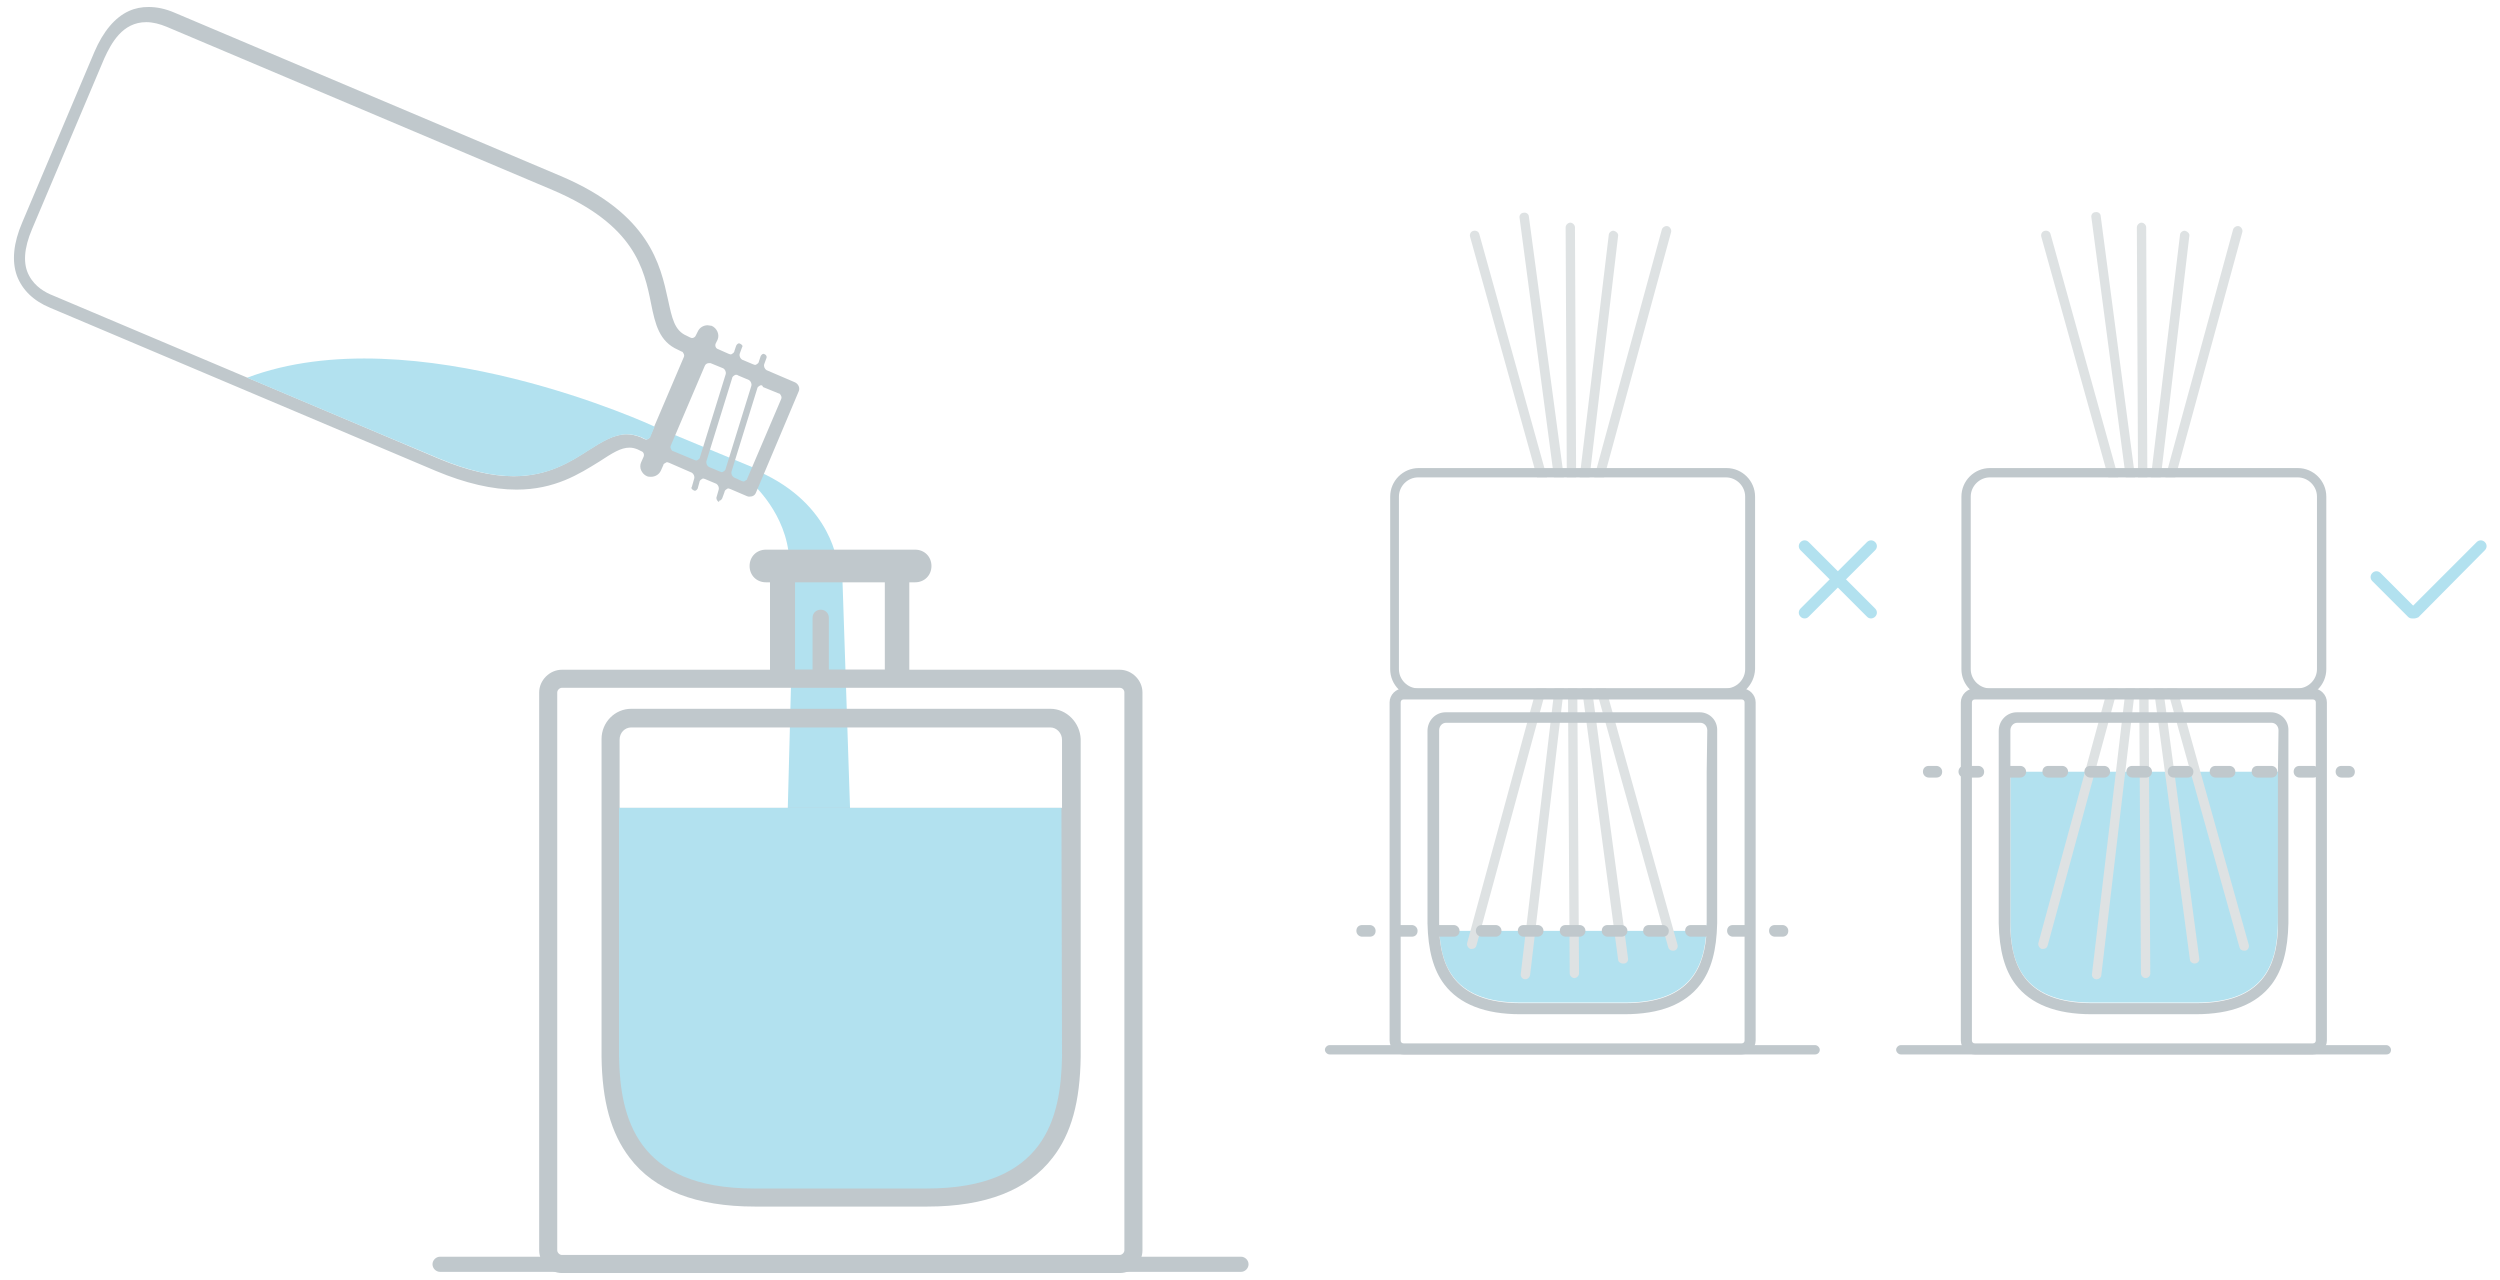 <?xml version="1.0" encoding="utf-8"?>
<!-- Generator: Adobe Illustrator 25.4.1, SVG Export Plug-In . SVG Version: 6.00 Build 0)  -->
<svg version="1.1" id="Livello_1" xmlns="http://www.w3.org/2000/svg" xmlns:xlink="http://www.w3.org/1999/xlink" x="0px" y="0px"
	 viewBox="0 0 428.9 219.6" style="enable-background:new 0 0 428.9 219.6;" xml:space="preserve">
<style type="text/css">
	.st0{fill:#B2E1EF;}
	.st1{fill:#C0C8CC;}
	.st2{fill:#DEE2E3;}
</style>
<g>
	<polygon class="st0" points="145.9,140.7 135.1,140.7 136.2,98.5 144.5,98.5 	"/>
	<path class="st1" d="M180.2,121.6h-71.9c-2.8,0-5.1,2.3-5.1,5.2v54.5c0.1,7.6,1.6,13.1,4.8,17.3c4.2,5.6,11.5,8.4,21.5,8.4h29.6
		c10,0,17.2-2.8,21.5-8.4c3.2-4.1,4.7-9.6,4.8-17.3v-54.5C185.3,124,183,121.6,180.2,121.6z M182.2,138.6h-75.9v-11.7
		c0-1.2,0.9-2.1,2-2.1h71.9c1.1,0,2,1,2,2.1V138.6z"/>
	<path class="st0" d="M129,82.9c0,0,6,5.2,6.4,13.1c1.1,2.8,4.2,1.7,4.6,1.9c0.4,0.1,3.7-0.9,3.7-0.9s-0.7-10.4-13.5-16.1
		C129,81.1,129,82.9,129,82.9z"/>
	<polygon class="st0" points="115.7,74.6 129.2,80.2 128.1,83 114.2,77.4 	"/>
	<path class="st0" d="M182.2,181.3c-0.2,10.5-2.9,22.6-23.2,22.6h-29.6c-20.2,0-23-12.1-23.2-22.6v-42.7h75.9L182.2,181.3
		L182.2,181.3z"/>
	<path class="st1" d="M96.4,114.9c-2.1,0-3.9,1.8-3.9,3.9v95.7c0,2.1,1.8,3.9,3.9,3.9h95.7c2.2,0,3.9-1.8,3.9-3.9v-95.7
		c0-2.1-1.8-3.9-3.9-3.9H96.4L96.4,114.9z M192.9,214.5c0,0.4-0.4,0.8-0.8,0.8H96.4c-0.4,0-0.8-0.4-0.8-0.8v-95.7
		c0-0.4,0.4-0.8,0.8-0.8h95.7c0.5,0,0.8,0.4,0.8,0.8L192.9,214.5L192.9,214.5z"/>
	<path class="st0" d="M292.8,158.3c-0.1,6.4-1.8,13.7-14,13.7h-17.9c-12.3,0-14-7.3-14-13.7v1.4h46L292.8,158.3L292.8,158.3z"/>
	<path class="st1" d="M212.9,218.2H75.5c-0.7,0-1.3-0.6-1.3-1.3s0.6-1.3,1.3-1.3h137.4c0.7,0,1.3,0.6,1.3,1.3
		C214.2,217.6,213.6,218.2,212.9,218.2z"/>
	<path class="st1" d="M311.4,180.9h-83.3c-0.4,0-0.8-0.4-0.8-0.8s0.4-0.8,0.8-0.8h83.3c0.4,0,0.8,0.4,0.8,0.8
		C312.2,180.6,311.8,180.9,311.4,180.9z"/>
	<path class="st0" d="M390.8,158.3c-0.1,6.4-1.8,13.7-14,13.7h-17.9c-12.3,0-14-7.3-14-13.7v-25.9h46L390.8,158.3L390.8,158.3z"/>
	<path class="st1" d="M409.4,180.9h-83.3c-0.4,0-0.8-0.4-0.8-0.8s0.4-0.8,0.8-0.8h83.3c0.4,0,0.8,0.4,0.8,0.8
		C410.2,180.6,409.9,180.9,409.4,180.9z"/>
	<path class="st1" d="M123.3,86.1c-0.2-0.1-0.4-0.4-0.4-0.7l0.4-1.4c0.1-0.4-0.1-0.8-0.4-1l-1.9-0.8c-0.1,0-0.2-0.1-0.3-0.1
		s-0.2,0-0.3,0.1c-0.2,0.1-0.4,0.3-0.4,0.5l-0.3,1.1c-0.1,0.2-0.3,0.4-0.5,0.4c-0.3-0.1-0.4-0.2-0.5-0.3c-0.1-0.1-0.1-0.3,0-0.4
		l0.4-1.4c0.1-0.4-0.1-0.8-0.4-1l-3.9-1.7c-0.1,0-0.2-0.1-0.3-0.1s-0.2,0-0.3,0.1c-0.2,0.1-0.4,0.2-0.4,0.4l-0.4,0.9
		c-0.3,0.7-1,1.1-1.7,1.1c-0.2,0-0.5,0-0.7-0.1c-0.5-0.2-0.8-0.6-1-1s-0.2-1,0-1.4l0.4-0.9c0.2-0.4,0-0.9-0.4-1l-0.6-0.3
		c-0.5-0.2-0.9-0.3-1.4-0.3c-1.5,0-2.9,0.9-5.2,2.4c-3.4,2.1-7.6,4.8-14.2,4.8l0,0c-4.1,0-8.8-1.1-13.8-3.2l-66.2-28
		c-2.9-1.2-4.8-3.1-5.7-5.5c-0.9-2.5-0.6-5.6,0.9-9.1L16.2,8.9c1.5-3.5,3.5-5.9,5.9-7c1.1-0.5,2.2-0.7,3.4-0.7c1.4,0,2.9,0.3,4.5,1
		l66.2,28c15.3,6.5,17.1,15.3,18.4,21.2c0.7,3.2,1.1,5.3,3.2,6.2l0.6,0.3c0.1,0,0.2,0.1,0.3,0.1c0.3,0,0.6-0.2,0.7-0.5l0.3-0.6
		c0.3-0.7,1-1.1,1.7-1.1c0.2,0,0.5,0.1,0.7,0.1c0.9,0.4,1.4,1.5,1,2.4l-0.3,0.6c-0.2,0.4,0,0.9,0.4,1l1.8,0.8c0.1,0,0.2,0.1,0.3,0.1
		s0.2,0,0.3-0.1c0.2-0.1,0.4-0.3,0.4-0.5l0.3-0.9c0.1-0.2,0.3-0.4,0.5-0.4c0.3,0.1,0.4,0.2,0.5,0.3s0.1,0.3,0,0.4l-0.4,1.1
		c-0.1,0.4,0.1,0.8,0.4,1l1.9,0.8c0.1,0,0.2,0.1,0.3,0.1s0.2,0,0.3-0.1c0.2-0.1,0.4-0.3,0.4-0.5l0.3-0.9c0.1-0.2,0.3-0.4,0.5-0.4
		c0.4,0.1,0.6,0.4,0.5,0.7l-0.4,1.1c-0.1,0.4,0.1,0.8,0.4,1l4.9,2.1c0.6,0.3,0.9,1,0.6,1.6l-7.3,17.3c-0.2,0.5-0.6,0.7-1.1,0.7
		c-0.2,0-0.3,0-0.5-0.1l-2.8-1.2c-0.1,0-0.2-0.1-0.3-0.1s-0.2,0-0.3,0.1c-0.2,0.1-0.4,0.3-0.4,0.5l-0.4,1.1
		c-0.1,0.2-0.3,0.4-0.5,0.4C123.4,86.1,123.3,86.1,123.3,86.1z M130.6,66.1c-0.1,0-0.2,0-0.3,0.1c-0.2,0.1-0.4,0.3-0.4,0.5
		l-4.4,14.2c-0.1,0.4,0.1,0.8,0.4,1l1.3,0.6c0.1,0,0.2,0.1,0.3,0.1s0.2,0,0.3-0.1c0.2-0.1,0.4-0.2,0.4-0.4l5.8-13.6
		c0.1-0.2,0.1-0.4,0-0.6s-0.2-0.4-0.4-0.4l-2.7-1.1C130.8,66.1,130.7,66.1,130.6,66.1z M25.1,3.8c-4.1,0-6,3.6-7.2,6.2L5.5,39.3
		c-1.4,3.3-1.6,6-0.5,8c1,1.9,2.8,2.9,4.1,3.4c0,0,64.6,27.3,66.2,28c4.8,2,9,3,12.8,3c5.9,0,9.8-2.5,12.9-4.5
		c2.2-1.4,4.3-2.7,6.5-2.7c0.8,0,1.6,0.2,2.4,0.5l0.6,0.3c0.1,0,0.2,0.1,0.3,0.1s0.2,0,0.3-0.1c0.2-0.1,0.4-0.2,0.4-0.4l5.8-13.6
		c0.1-0.2,0.1-0.4,0-0.6c-0.1-0.2-0.2-0.4-0.4-0.4l-0.6-0.3c-3.2-1.4-3.9-4.4-4.6-7.9c-1.2-6-2.8-13.5-16.9-19.5l-66.2-28
		C27.4,4.1,26.2,3.8,25.1,3.8z M126.3,64.3c-0.1,0-0.2,0-0.3,0.1c-0.2,0.1-0.4,0.3-0.4,0.5l-4.4,14.2c-0.1,0.4,0.1,0.8,0.4,1
		l1.9,0.8c0.1,0,0.2,0.1,0.3,0.1s0.2,0,0.3-0.1c0.2-0.1,0.4-0.3,0.4-0.5l4.4-14.2c0.1-0.4-0.1-0.8-0.4-1l-1.9-0.8
		C126.5,64.3,126.4,64.3,126.3,64.3z M121.6,62.3c-0.3,0-0.6,0.2-0.7,0.5l-5.8,13.6c-0.1,0.2-0.1,0.4,0,0.6s0.2,0.4,0.4,0.4l3.6,1.5
		c0.1,0,0.2,0.1,0.3,0.1s0.2,0,0.3-0.1c0.2-0.1,0.4-0.3,0.4-0.5l4.4-14.2c0.1-0.4-0.1-0.8-0.4-1l-2.2-0.9
		C121.8,62.3,121.7,62.3,121.6,62.3z"/>
	<path class="st0" d="M42.4,64.8c16.1,6.8,32.2,13.6,33,13.9c4.8,2,9,3,12.8,3c5.9,0,9.8-2.5,12.9-4.5c2.2-1.4,4.3-2.7,6.5-2.7
		c0.8,0,1.6,0.2,2.4,0.5l0.6,0.3c0.1,0,0.2,0.1,0.3,0.1s0.2,0,0.3-0.1c0.2-0.1,0.4-0.2,0.4-0.4l0.7-1.7C112.4,73.2,71,54,42.4,64.8z
		"/>
	<g>
		<path class="st1" d="M156,115.6V99.9h1c1.6,0,2.8-1.2,2.8-2.8s-1.2-2.8-2.8-2.8h-25.6c-1.6,0-2.8,1.2-2.8,2.8s1.2,2.8,2.8,2.8h0.7
			v15.7C137.9,115.6,142.8,115.6,156,115.6z M151.8,99.9v15h-9.6V106c0-0.8-0.6-1.4-1.4-1.4s-1.4,0.6-1.4,1.4v8.9h-3v-15H151.8z"/>
	</g>
	<g>
		<path class="st0" d="M309.6,106.1c-0.3,0-0.5-0.1-0.7-0.3c-0.4-0.4-0.4-1,0-1.4L320.3,93c0.4-0.4,1-0.4,1.4,0s0.4,1,0,1.4
			l-11.4,11.4C310.1,106,309.9,106.1,309.6,106.1z"/>
		<path class="st0" d="M321,106.1c-0.3,0-0.5-0.1-0.7-0.3l-11.4-11.4c-0.4-0.4-0.4-1,0-1.4s1-0.4,1.4,0l11.4,11.4
			c0.4,0.4,0.4,1,0,1.4C321.5,106,321.2,106.1,321,106.1z"/>
	</g>
	<path class="st0" d="M414.2,106.1h-0.4c-0.3,0-0.5-0.1-0.7-0.3l-6.1-6.1c-0.4-0.4-0.4-1,0-1.4s1-0.4,1.4,0l5.6,5.6L424.9,93
		c0.4-0.4,1-0.4,1.4,0s0.4,1,0,1.4l-11.4,11.5C414.7,106,414.4,106.1,414.2,106.1z"/>
	<g>
		<path class="st2" d="M263.7,81.9c0.8,0,0.9,0,1.7,0l-11.6-41.7c-0.1-0.5-0.6-0.7-1-0.6c-0.5,0.1-0.7,0.6-0.6,1L263.7,81.9z"/>
		<path class="st2" d="M266.6,81.9c0.8,0,0.8,0,1.7,0l-6-44.7c0-0.5-0.5-0.8-0.9-0.7c-0.5,0-0.8,0.5-0.7,0.9L266.6,81.9z"/>
		<path class="st2" d="M272.7,81.9l4.9-41.4c0.1-0.4-0.3-0.8-0.7-0.9c-0.4-0.1-0.9,0.3-0.9,0.7l-5,41.6
			C271.8,81.9,271.9,81.9,272.7,81.9z"/>
		<path class="st2" d="M270.4,81.9L270.2,39c0-0.4-0.4-0.8-0.8-0.8s-0.8,0.4-0.8,0.8l0.2,42.9C269.6,81.9,269.6,81.9,270.4,81.9z"/>
		<path class="st2" d="M275.2,81.9l11.5-42.1c0.1-0.4-0.2-0.9-0.6-1s-0.9,0.2-1,0.6l-11.6,42.5C274.3,81.9,274.3,81.9,275.2,81.9z"
			/>
		<path class="st2" d="M266.7,118.1l-5.8,49c-0.1,0.4,0.3,0.9,0.7,0.9h0.1c0.4,0,0.7-0.3,0.8-0.7l5.8-49.2
			C268.3,118.1,266.7,118.1,266.7,118.1z"/>
		<path class="st2" d="M275.5,118.1h-1.7l12.4,44.4c0.1,0.4,0.4,0.6,0.8,0.6c0.1,0,0.1,0,0.2,0c0.5-0.1,0.7-0.6,0.6-1L275.5,118.1z"
			/>
		<path class="st2" d="M273.1,118.1h-1.7l6.2,46.5c0,0.4,0.4,0.7,0.8,0.7c0.1,0,0.1,0,0.2,0c0.5,0,0.8-0.5,0.7-0.9L273.1,118.1z"/>
		<path class="st2" d="M269,118.1l0.3,48.9c0,0.4,0.4,0.8,0.8,0.8s0.8-0.4,0.8-0.8l-0.3-48.9H269z"/>
		<path class="st2" d="M263.6,118.1l-11.9,43.7c-0.1,0.4,0.2,0.9,0.6,1c0.1,0,0.1,0,0.2,0c0.4,0,0.7-0.2,0.8-0.6l12-44.1H263.6z"/>
	</g>
	<g>
		<path class="st2" d="M364.7,81.9c0.8,0,0.8,0,1.6,0l-5.9-44.8c0-0.5-0.5-0.8-0.9-0.7c-0.5,0-0.8,0.5-0.7,0.9L364.7,81.9z"/>
		<path class="st2" d="M370.7,81.9l4.9-41.4c0.1-0.4-0.3-0.8-0.7-0.9c-0.4-0.1-0.9,0.3-0.9,0.7l-5,41.6
			C369.8,81.9,369.9,81.9,370.7,81.9z"/>
		<path class="st2" d="M373.2,81.9l11.5-42.1c0.1-0.4-0.2-0.9-0.6-1s-0.9,0.2-1,0.6l-11.6,42.5C372.3,81.9,372.3,81.9,373.2,81.9z"
			/>
		<path class="st2" d="M361.7,81.9c0.8,0,0.9,0,1.7,0l-11.6-41.7c-0.1-0.5-0.6-0.7-1-0.6c-0.5,0.1-0.7,0.6-0.6,1L361.7,81.9z"/>
		<path class="st2" d="M368.4,81.9L368.2,39c0-0.4-0.4-0.8-0.8-0.8s-0.8,0.4-0.8,0.8l0.2,42.9C367.6,81.9,367.6,81.9,368.4,81.9z"/>
		<path class="st2" d="M371.1,118.1h-1.6l6.2,46.5c0,0.4,0.4,0.7,0.8,0.7c0.6,0,0.9-0.5,0.8-0.9L371.1,118.1z"/>
		<path class="st2" d="M373.5,118.1h-1.7l12.4,44.4c0.1,0.4,0.4,0.6,0.8,0.6c0.1,0,0.2,0,0.2,0c0.5-0.1,0.7-0.6,0.6-1L373.5,118.1z"
			/>
		<path class="st2" d="M361.6,118.1l-11.9,43.7c-0.1,0.4,0.2,0.9,0.6,1c0.1,0,0.1,0,0.2,0c0.4,0,0.7-0.2,0.8-0.6l12-44.1H361.6z"/>
		<path class="st2" d="M367,118.1l0.3,48.9c0,0.4,0.4,0.8,0.8,0.8c0.5,0,0.8-0.4,0.8-0.8l-0.3-48.9H367z"/>
		<path class="st2" d="M364.7,118.1l-5.8,49c-0.1,0.4,0.3,0.9,0.7,0.9h0.1c0.4,0,0.8-0.3,0.8-0.7l5.8-49.2
			C366.3,118.1,364.7,118.1,364.7,118.1z"/>
	</g>
	<path class="st1" d="M291.6,122.2H248c-1.7,0-3.1,1.4-3.1,3.2v33c0.1,4.6,1,8,2.9,10.5c2.6,3.4,7,5.1,13,5.1h17.9
		c6.1,0,10.4-1.7,13-5.1c1.9-2.5,2.8-5.9,2.9-10.5v-33C294.7,123.6,293.3,122.2,291.6,122.2z M292.8,132.4v25.9v1.3l0,0
		c-0.3,6-2.5,12.5-14,12.5h-17.9c-11.5,0-13.7-6.4-14-12.5l0,0v-1.3v-25.9v-7.1c0-0.7,0.5-1.3,1.2-1.3h43.6c0.7,0,1.2,0.6,1.2,1.3
		L292.8,132.4L292.8,132.4z"/>
	<path class="st1" d="M389.6,122.2H346c-1.7,0-3.1,1.4-3.1,3.2v33c0.1,4.6,1,8,2.9,10.5c2.6,3.4,7,5.1,13,5.1h17.9
		c6.1,0,10.4-1.7,13-5.1c1.9-2.5,2.8-5.9,2.9-10.5v-33C392.7,123.6,391.3,122.2,389.6,122.2z M390.8,132.4v25.9v1.3l0,0
		c-0.3,6-2.5,12.5-14,12.5h-17.9c-11.5,0-13.7-6.4-14-12.5l0,0v-1.3v-25.9v-7.1c0-0.7,0.5-1.3,1.2-1.3h43.6c0.7,0,1.2,0.6,1.2,1.3
		L390.8,132.4L390.8,132.4z"/>
	<g>
		<g>
			<path class="st1" d="M305.8,160.7h-1.3c-0.5,0-1-0.4-1-1s0.4-1,1-1h1.3c0.5,0,1,0.4,1,1S306.4,160.7,305.8,160.7z"/>
			<path class="st1" d="M299.7,160.7h-2.4c-0.5,0-1-0.4-1-1s0.4-1,1-1h2.4c0.5,0,1,0.4,1,1S300.3,160.7,299.7,160.7z"/>
			<path class="st1" d="M292.5,160.7h-2.4c-0.5,0-1-0.4-1-1s0.4-1,1-1h2.4c0.5,0,1,0.4,1,1S293.1,160.7,292.5,160.7z M285.3,160.7
				h-2.4c-0.5,0-1-0.4-1-1s0.4-1,1-1h2.4c0.5,0,1,0.4,1,1S285.9,160.7,285.3,160.7z M278.2,160.7h-2.4c-0.5,0-1-0.4-1-1s0.4-1,1-1
				h2.4c0.5,0,1,0.4,1,1S278.7,160.7,278.2,160.7z M271,160.7h-2.4c-0.5,0-1-0.4-1-1s0.4-1,1-1h2.4c0.5,0,1,0.4,1,1
				S271.5,160.7,271,160.7z M263.8,160.7h-2.4c-0.5,0-1-0.4-1-1s0.4-1,1-1h2.4c0.5,0,1,0.4,1,1S264.3,160.7,263.8,160.7z
				 M256.6,160.7h-2.4c-0.5,0-1-0.4-1-1s0.4-1,1-1h2.4c0.5,0,1,0.4,1,1S257.1,160.7,256.6,160.7z M249.4,160.7H247c-0.5,0-1-0.4-1-1
				s0.4-1,1-1h2.4c0.5,0,1,0.4,1,1S250,160.7,249.4,160.7z M242.2,160.7h-2.4c-0.5,0-1-0.4-1-1s0.4-1,1-1h2.4c0.5,0,1,0.4,1,1
				S242.8,160.7,242.2,160.7z"/>
			<path class="st1" d="M235,160.7h-1.3c-0.5,0-1-0.4-1-1s0.4-1,1-1h1.3c0.5,0,1,0.4,1,1S235.6,160.7,235,160.7z"/>
		</g>
	</g>
	<g>
		<g>
			<path class="st1" d="M403,133.4h-1.3c-0.5,0-1-0.4-1-1s0.4-1,1-1h1.3c0.5,0,1,0.4,1,1S403.6,133.4,403,133.4z"/>
			<path class="st1" d="M396.9,133.4h-2.4c-0.5,0-1-0.4-1-1s0.4-1,1-1h2.4c0.5,0,1,0.4,1,1S397.5,133.4,396.9,133.4z"/>
			<path class="st1" d="M389.7,133.4h-2.4c-0.5,0-1-0.4-1-1s0.4-1,1-1h2.4c0.5,0,1,0.4,1,1S390.3,133.4,389.7,133.4z M382.5,133.4
				h-2.4c-0.5,0-1-0.4-1-1s0.4-1,1-1h2.4c0.5,0,1,0.4,1,1S383.1,133.4,382.5,133.4z M375.3,133.4h-2.4c-0.5,0-1-0.4-1-1s0.4-1,1-1
				h2.4c0.5,0,1,0.4,1,1S375.9,133.4,375.3,133.4z M368.2,133.4h-2.4c-0.5,0-1-0.4-1-1s0.4-1,1-1h2.4c0.5,0,1,0.4,1,1
				S368.7,133.4,368.2,133.4z M361,133.4h-2.4c-0.5,0-1-0.4-1-1s0.4-1,1-1h2.4c0.5,0,1,0.4,1,1S361.5,133.4,361,133.4z M353.8,133.4
				h-2.4c-0.5,0-1-0.4-1-1s0.4-1,1-1h2.4c0.5,0,1,0.4,1,1S354.3,133.4,353.8,133.4z M346.6,133.4h-2.4c-0.5,0-1-0.4-1-1s0.4-1,1-1
				h2.4c0.5,0,1,0.4,1,1S347.1,133.4,346.6,133.4z M339.4,133.4H337c-0.5,0-1-0.4-1-1s0.4-1,1-1h2.4c0.5,0,1,0.4,1,1
				S340,133.4,339.4,133.4z"/>
			<path class="st1" d="M332.2,133.4h-1.3c-0.5,0-1-0.4-1-1s0.4-1,1-1h1.3c0.5,0,1,0.4,1,1S332.8,133.4,332.2,133.4z"/>
		</g>
	</g>
	<path class="st1" d="M296.2,119.7h-52.8c-2.7,0-4.9-2.2-4.9-4.9V85.2c0-2.7,2.2-4.9,4.9-4.9h52.8c2.7,0,4.9,2.2,4.9,4.9v29.6
		C301,117.5,298.8,119.7,296.2,119.7z M243.3,81.9c-1.8,0-3.3,1.5-3.3,3.3v29.6c0,1.8,1.5,3.3,3.3,3.3h52.8c1.8,0,3.3-1.5,3.3-3.3
		V85.2c0-1.8-1.5-3.3-3.3-3.3C296.1,81.9,243.3,81.9,243.3,81.9z"/>
	<path class="st1" d="M394.2,119.7h-52.8c-2.7,0-4.9-2.2-4.9-4.9V85.2c0-2.7,2.2-4.9,4.9-4.9h52.8c2.7,0,4.9,2.2,4.9,4.9v29.6
		C399.1,117.5,396.9,119.7,394.2,119.7z M341.4,81.9c-1.8,0-3.3,1.5-3.3,3.3v29.6c0,1.8,1.5,3.3,3.3,3.3h52.8c1.8,0,3.3-1.5,3.3-3.3
		V85.2c0-1.8-1.5-3.3-3.3-3.3C394.2,81.9,341.4,81.9,341.4,81.9z"/>
	<path class="st1" d="M240.8,118.1c-1.3,0-2.4,1.1-2.4,2.4v58c0,1.3,1.1,2.4,2.4,2.4h58c1.3,0,2.4-1.1,2.4-2.4v-58
		c0-1.3-1.1-2.4-2.4-2.4H240.8z M299.3,178.5c0,0.3-0.2,0.5-0.5,0.5h-58c-0.3,0-0.5-0.2-0.5-0.5v-58c0-0.3,0.2-0.5,0.5-0.5h58
		c0.3,0,0.5,0.2,0.5,0.5V178.5z"/>
	<path class="st1" d="M338.8,118.1c-1.3,0-2.4,1.1-2.4,2.4v58c0,1.3,1.1,2.4,2.4,2.4h58c1.3,0,2.4-1.1,2.4-2.4v-58
		c0-1.3-1.1-2.4-2.4-2.4H338.8z M397.3,178.5c0,0.3-0.2,0.5-0.5,0.5h-58c-0.3,0-0.5-0.2-0.5-0.5v-58c0-0.3,0.2-0.5,0.5-0.5h58
		c0.3,0,0.5,0.2,0.5,0.5V178.5z"/>
</g>
</svg>
